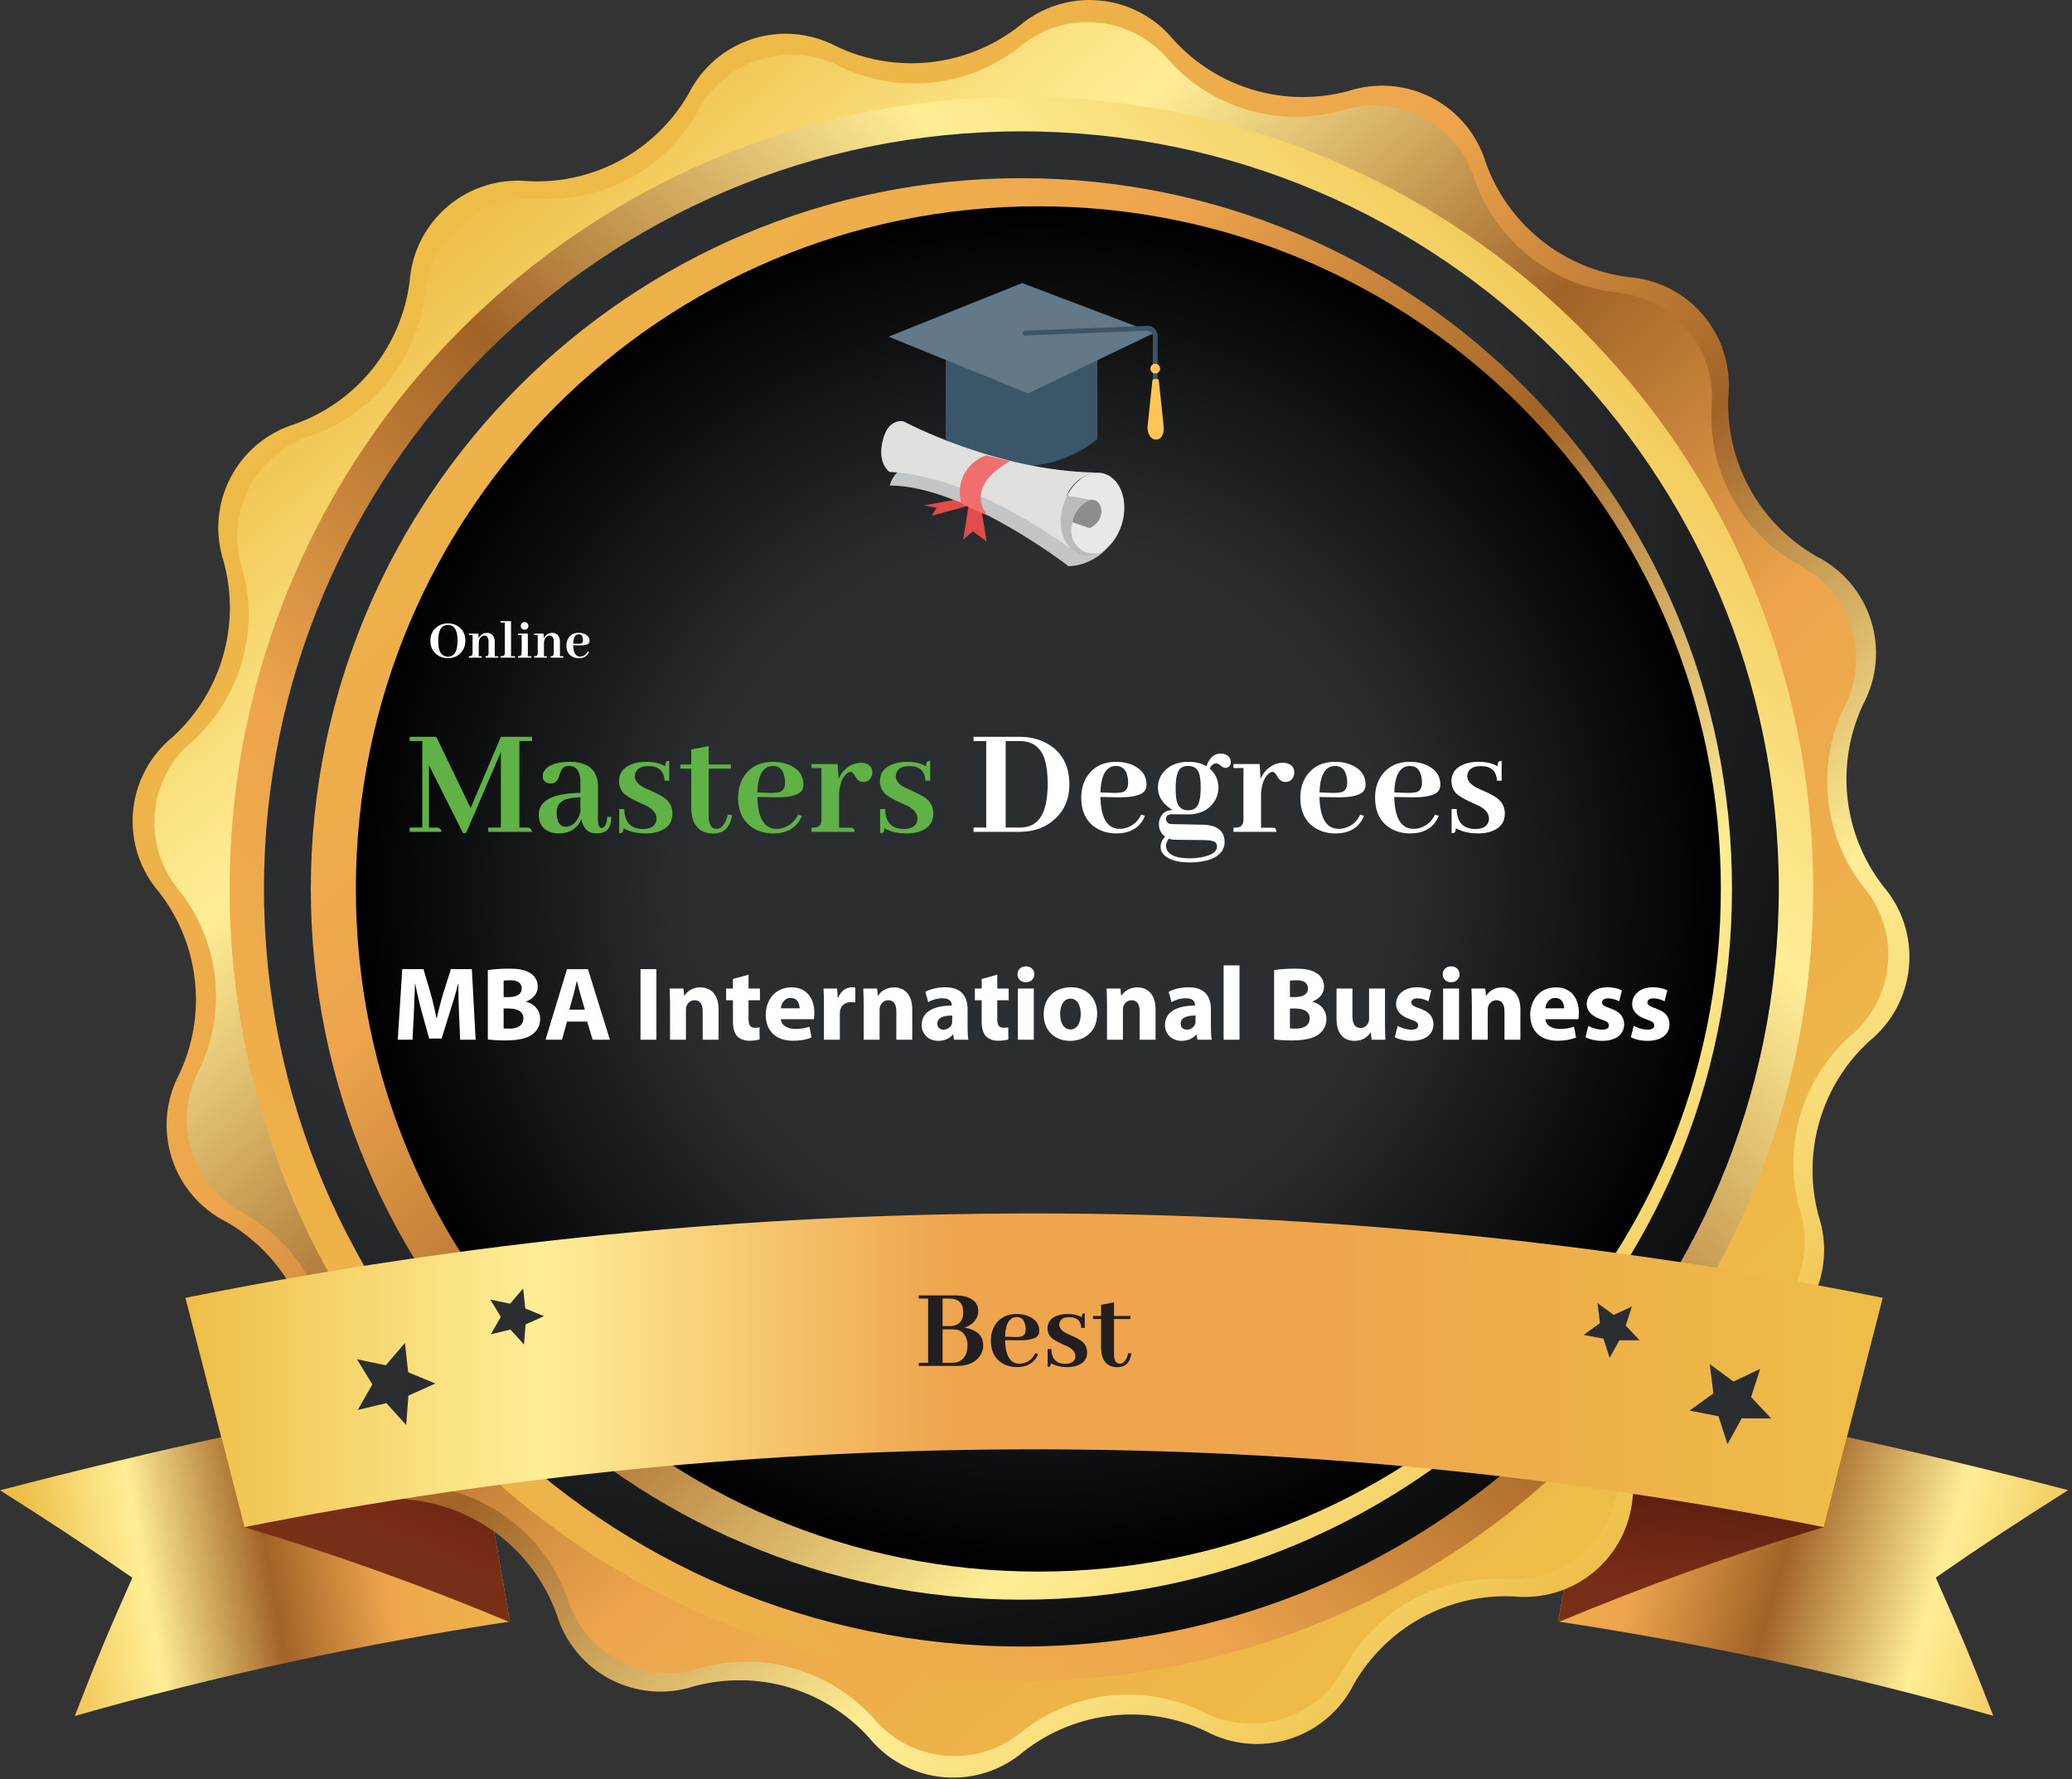 <svg width="396" height="340" viewBox="0 0 396 340" fill="none" xmlns="http://www.w3.org/2000/svg">
<rect x="0" y="0" width="396" height="340" fill="#333333" stroke="none"/>
<path d="M97.46 309.842C69.383 314.083 41.605 320.109 14.294 327.883C18.399 317.287 20.595 312.014 25.296 301.466C15.416 294.641 10.357 291.324 0 284.761C29.878 276.981 59.158 270.61 89.656 265.336L97.46 309.842Z" fill="url(#paint0_linear_1355_200)"/>
<path d="M297.795 309.84C325.871 314.076 353.649 320.094 380.96 327.858C376.856 317.262 374.66 311.988 369.959 301.44C379.839 294.615 384.898 291.298 395.255 284.736C365.401 276.956 336.096 270.584 305.598 265.311L297.795 309.84Z" fill="url(#paint1_linear_1355_200)"/>
<path d="M97.483 309.984C80.883 303.023 63.924 296.953 46.677 291.799L35.438 247.985C53.811 252.884 71.917 258.739 89.68 265.525L97.483 309.984Z" fill="url(#paint2_linear_1355_200)"/>
<path d="M297.771 309.984C314.372 303.024 331.331 296.954 348.578 291.799L359.817 247.985C341.444 252.884 323.338 258.739 305.575 265.525L297.771 309.984Z" fill="url(#paint3_linear_1355_200)"/>
<path d="M78.299 53.711C78.502 50.955 79.255 48.267 80.513 45.806C81.77 43.345 83.508 41.161 85.623 39.382C87.737 37.603 90.187 36.265 92.827 35.447C95.467 34.629 98.243 34.348 100.994 34.62C107.158 34.925 113.287 33.517 118.699 30.552C124.112 27.586 128.598 23.179 131.659 17.82C132.902 15.36 134.623 13.173 136.722 11.387C138.821 9.601 141.255 8.252 143.882 7.418C146.509 6.585 149.276 6.284 152.02 6.534C154.765 6.783 157.432 7.577 159.866 8.871C165.454 11.519 171.668 12.564 177.815 11.89C183.962 11.216 189.801 8.849 194.683 5.052C196.779 3.238 199.218 1.863 201.855 1.009C204.492 0.154 207.274 -0.162 210.036 0.078C212.797 0.318 215.483 1.111 217.932 2.408C220.382 3.705 222.547 5.481 224.298 7.63C228.432 12.17 233.737 15.482 239.631 17.204C245.525 18.926 251.779 18.99 257.707 17.39C260.328 16.534 263.093 16.21 265.84 16.437C268.587 16.664 271.261 17.436 273.706 18.71C276.151 19.983 278.317 21.732 280.077 23.854C281.838 25.975 283.157 28.426 283.957 31.064C286.039 36.875 289.689 41.996 294.504 45.859C299.319 49.722 305.109 52.175 311.234 52.947C313.99 53.15 316.678 53.903 319.138 55.161C321.599 56.418 323.783 58.156 325.563 60.271C327.342 62.385 328.679 64.835 329.497 67.475C330.315 70.115 330.597 72.891 330.325 75.642C330.024 81.811 331.439 87.943 334.414 93.356C337.388 98.769 341.804 103.252 347.173 106.307C349.637 107.552 351.827 109.276 353.614 111.38C355.402 113.483 356.751 115.923 357.583 118.555C358.414 121.187 358.711 123.959 358.456 126.708C358.201 129.457 357.399 132.127 356.098 134.561C353.459 140.144 352.419 146.348 353.093 152.486C353.767 158.623 356.129 164.454 359.916 169.331C361.717 171.423 363.081 173.854 363.929 176.481C364.777 179.108 365.091 181.878 364.853 184.628C364.615 187.378 363.83 190.053 362.544 192.495C361.257 194.938 359.496 197.098 357.363 198.85C352.793 202.999 349.462 208.333 347.739 214.26C346.016 220.187 345.969 226.475 347.602 232.427C348.458 235.047 348.782 237.812 348.555 240.559C348.329 243.307 347.556 245.981 346.282 248.426C345.009 250.871 343.26 253.037 341.139 254.797C339.017 256.557 336.566 257.876 333.928 258.677C328.117 260.758 322.996 264.409 319.133 269.223C315.27 274.038 312.817 279.829 312.045 285.953C311.842 288.709 311.089 291.397 309.832 293.858C308.574 296.319 306.837 298.503 304.722 300.282C302.607 302.061 300.157 303.399 297.518 304.217C294.878 305.035 292.101 305.316 289.351 305.044C283.188 304.746 277.063 306.16 271.654 309.129C266.246 312.099 261.765 316.508 258.71 321.868C257.465 324.332 255.74 326.522 253.636 328.31C251.533 330.098 249.093 331.447 246.461 332.279C243.829 333.11 241.057 333.407 238.308 333.152C235.559 332.897 232.889 332.095 230.455 330.793C224.865 328.157 218.654 327.122 212.511 327.804C206.369 328.487 200.536 330.86 195.661 334.659C193.568 336.459 191.135 337.821 188.508 338.667C185.88 339.513 183.109 339.825 180.359 339.585C177.609 339.345 174.934 338.557 172.493 337.269C170.051 335.98 167.892 334.217 166.142 332.082C162.015 327.508 156.703 324.165 150.794 322.422C144.886 320.678 138.61 320.602 132.661 322.202C130.041 323.058 127.276 323.382 124.528 323.155C121.781 322.929 119.107 322.156 116.662 320.883C114.217 319.609 112.051 317.86 110.291 315.739C108.531 313.618 107.211 311.166 106.411 308.528C104.33 302.717 100.679 297.596 95.864 293.733C91.05 289.87 85.259 287.417 79.134 286.645C76.378 286.442 73.691 285.69 71.23 284.432C68.769 283.174 66.585 281.437 64.806 279.322C63.027 277.207 61.689 274.758 60.871 272.118C60.053 269.478 59.772 266.701 60.043 263.951C60.315 257.803 58.883 251.7 55.906 246.314C52.929 240.928 48.522 236.469 43.172 233.429C40.72 232.184 38.541 230.463 36.762 228.367C34.983 226.27 33.638 223.841 32.807 221.22C31.977 218.599 31.676 215.839 31.923 213.1C32.17 210.362 32.96 207.7 34.247 205.27C36.885 199.687 37.925 193.483 37.251 187.345C36.577 181.208 34.216 175.377 30.428 170.5C28.605 168.405 27.222 165.964 26.361 163.323C25.501 160.682 25.18 157.895 25.418 155.128C25.656 152.36 26.449 149.669 27.748 147.214C29.047 144.759 30.827 142.591 32.982 140.837C37.551 136.689 40.882 131.355 42.605 125.428C44.328 119.501 44.376 113.213 42.742 107.261C41.886 104.641 41.562 101.876 41.789 99.129C42.016 96.381 42.788 93.707 44.062 91.262C45.336 88.817 47.084 86.651 49.206 84.891C51.327 83.131 53.778 81.812 56.416 81.011C62.231 78.928 67.354 75.274 71.217 70.454C75.08 65.635 77.532 59.839 78.299 53.711Z" fill="url(#paint4_linear_1355_200)"/>
<path d="M309.25 283.137C309.05 285.824 308.314 288.444 307.085 290.842C305.857 293.241 304.161 295.369 302.097 297.101C300.033 298.834 297.643 300.136 295.068 300.93C292.493 301.724 289.785 301.995 287.104 301.727C281.091 301.44 275.115 302.822 269.838 305.72C264.561 308.617 260.188 312.917 257.203 318.145C256.001 320.561 254.327 322.711 252.281 324.469C250.234 326.227 247.855 327.557 245.286 328.38C242.716 329.203 240.008 329.503 237.321 329.261C234.633 329.02 232.022 328.242 229.64 326.975C224.194 324.38 218.135 323.346 212.136 323.986C206.138 324.627 200.434 326.916 195.658 330.602C193.624 332.368 191.258 333.709 188.698 334.547C186.139 335.384 183.437 335.701 180.753 335.479C178.069 335.256 175.457 334.499 173.07 333.252C170.683 332.004 168.569 330.292 166.854 328.215C162.805 323.757 157.601 320.505 151.818 318.82C146.036 317.136 139.9 317.084 134.089 318.67C131.53 319.514 128.828 319.838 126.142 319.621C123.456 319.405 120.84 318.653 118.45 317.41C116.059 316.166 113.941 314.457 112.221 312.382C110.501 310.308 109.214 307.91 108.436 305.33C106.398 299.667 102.835 294.677 98.139 290.912C93.443 287.147 87.798 284.754 81.828 283.996C79.143 283.796 76.525 283.061 74.128 281.834C71.731 280.607 69.605 278.913 67.872 276.851C66.14 274.79 64.838 272.403 64.042 269.831C63.246 267.259 62.972 264.553 63.238 261.874C63.524 255.861 62.142 249.885 59.245 244.608C56.347 239.331 52.047 234.958 46.819 231.973C44.402 230.757 42.254 229.067 40.503 227.005C38.751 224.942 37.432 222.549 36.624 219.967C35.816 217.384 35.536 214.666 35.799 211.973C36.062 209.28 36.864 206.668 38.157 204.291C40.724 198.845 41.734 192.795 41.077 186.811C40.42 180.826 38.121 175.14 34.434 170.38C32.668 168.347 31.327 165.981 30.489 163.421C29.652 160.861 29.335 158.16 29.557 155.476C29.78 152.791 30.537 150.179 31.784 147.792C33.032 145.405 34.744 143.292 36.821 141.577C41.279 137.527 44.531 132.323 46.216 126.541C47.9 120.758 47.952 114.622 46.366 108.812C45.522 106.253 45.198 103.55 45.415 100.864C45.631 98.178 46.383 95.563 47.626 93.172C48.87 90.781 50.579 88.663 52.654 86.944C54.728 85.224 57.126 83.937 59.706 83.158C65.382 81.131 70.387 77.573 74.165 72.876C77.944 68.18 80.348 62.529 81.112 56.55C81.312 53.863 82.048 51.243 83.276 48.844C84.505 46.446 86.201 44.318 88.265 42.585C90.329 40.853 92.718 39.551 95.293 38.757C97.868 37.962 100.576 37.691 103.257 37.96C109.281 38.253 115.268 36.872 120.554 33.97C125.841 31.067 130.22 26.757 133.206 21.518C134.421 19.114 136.104 16.978 138.156 15.235C140.209 13.492 142.589 12.177 145.157 11.367C147.726 10.558 150.43 10.27 153.111 10.522C155.792 10.773 158.396 11.559 160.769 12.832C166.215 15.398 172.265 16.409 178.249 15.752C184.234 15.095 189.92 12.796 194.68 9.109C196.722 7.353 199.095 6.023 201.659 5.197C204.222 4.371 206.925 4.065 209.609 4.299C212.292 4.532 214.902 5.3 217.284 6.556C219.667 7.812 221.775 9.532 223.483 11.614C227.532 16.073 232.736 19.325 238.519 21.009C244.302 22.694 250.438 22.746 256.248 21.16C258.807 20.316 261.509 19.992 264.195 20.209C266.882 20.425 269.497 21.177 271.888 22.42C274.279 23.663 276.396 25.373 278.116 27.447C279.836 29.522 281.123 31.92 281.902 34.5C283.939 40.163 287.503 45.153 292.198 48.918C296.894 52.683 302.539 55.076 308.51 55.834C311.197 56.034 313.817 56.77 316.215 57.998C318.614 59.227 320.742 60.923 322.474 62.987C324.207 65.051 325.509 67.441 326.303 70.016C327.098 72.591 327.368 75.298 327.1 77.98C326.827 83.999 328.226 89.976 331.14 95.249C334.055 100.522 338.372 104.886 343.614 107.857C346.019 109.069 348.158 110.751 349.903 112.802C351.649 114.854 352.967 117.234 353.778 119.802C354.59 122.371 354.88 125.076 354.63 127.758C354.38 130.44 353.596 133.045 352.324 135.42C349.757 140.866 348.746 146.915 349.403 152.9C350.06 158.885 352.36 164.571 356.047 169.33C357.797 171.377 359.119 173.753 359.937 176.318C360.755 178.883 361.052 181.586 360.809 184.268C360.567 186.95 359.791 189.556 358.526 191.933C357.261 194.31 355.534 196.41 353.445 198.11C348.987 202.159 345.735 207.363 344.05 213.146C342.366 218.929 342.314 225.065 343.9 230.875C344.744 233.434 345.068 236.136 344.851 238.822C344.635 241.508 343.883 244.124 342.639 246.515C341.396 248.906 339.687 251.023 337.612 252.743C335.538 254.463 333.14 255.75 330.56 256.529C324.901 258.57 319.916 262.135 316.156 266.83C312.395 271.526 310.005 277.169 309.25 283.137Z" fill="url(#paint5_linear_1355_200)"/>
<path d="M195.207 321.177C278.779 321.177 346.527 253.428 346.527 169.857C346.527 86.285 278.779 18.536 195.207 18.536C111.635 18.536 43.887 86.285 43.887 169.857C43.887 253.428 111.635 321.177 195.207 321.177Z" fill="url(#paint6_linear_1355_200)"/>
<path d="M195.207 314.614C275.155 314.614 339.965 249.804 339.965 169.856C339.965 89.909 275.155 25.099 195.207 25.099C115.259 25.099 50.449 89.909 50.449 169.856C50.449 249.804 115.259 314.614 195.207 314.614Z" fill="url(#paint7_radial_1355_200)"/>
<path d="M195.209 305.665C270.214 305.665 331.018 244.861 331.018 169.856C331.018 94.851 270.214 34.047 195.209 34.047C120.204 34.047 59.4 94.851 59.4 169.856C59.4 244.861 120.204 305.665 195.209 305.665Z" fill="url(#paint8_linear_1355_200)"/>
<path d="M198.451 300.297C270.491 300.297 328.891 241.897 328.891 169.858C328.891 97.818 270.491 39.418 198.451 39.418C126.411 39.418 68.012 97.818 68.012 169.858C68.012 241.897 126.411 300.297 198.451 300.297Z" fill="url(#paint9_radial_1355_200)"/>
<path d="M85.628 119.111C84.704 119.111 83.92 119.405 83.275 119.992C82.595 120.615 82.255 121.421 82.255 122.409C82.255 123.548 82.659 124.432 83.469 125.062C84.078 125.535 84.787 125.771 85.596 125.771C86.512 125.771 87.289 125.474 87.927 124.88C88.6 124.25 88.936 123.44 88.936 122.452C88.936 121.278 88.521 120.382 87.69 119.767C87.103 119.33 86.416 119.111 85.628 119.111ZM85.628 125.46C84.74 125.46 84.171 124.991 83.92 124.053C83.805 123.616 83.748 123.082 83.748 122.452C83.748 120.54 84.296 119.534 85.392 119.434C85.463 119.426 85.531 119.423 85.596 119.423C86.555 119.423 87.139 120.007 87.347 121.174C87.411 121.532 87.443 121.944 87.443 122.409C87.443 124.171 86.999 125.17 86.111 125.406C85.961 125.442 85.8 125.46 85.628 125.46ZM91.826 125.385H91.493L91.504 122.731C91.554 122.159 91.769 121.765 92.148 121.55C92.284 121.478 92.421 121.442 92.557 121.442C92.958 121.442 93.212 121.654 93.319 122.076C93.355 122.205 93.373 122.348 93.373 122.506V124.805C93.373 125.105 93.291 125.285 93.126 125.342C93.047 125.37 92.933 125.385 92.782 125.385V125.664H95.242C95.242 125.507 95.196 125.417 95.103 125.396C95.06 125.388 95.017 125.385 94.974 125.385H94.555V122.667C94.555 121.822 94.261 121.278 93.674 121.034C93.488 120.955 93.287 120.916 93.072 120.916C92.557 120.916 92.12 121.12 91.762 121.528C91.647 121.664 91.554 121.808 91.482 121.958L91.429 121.066H89.624V121.335H90.311V124.805C90.311 125.12 90.193 125.302 89.957 125.353C89.864 125.374 89.753 125.385 89.624 125.385V125.664H92.095C92.095 125.507 92.048 125.417 91.955 125.396C91.912 125.388 91.869 125.385 91.826 125.385ZM98.218 125.385H97.67V118.682H95.661V118.961H96.488V124.783C96.488 125.091 96.381 125.277 96.166 125.342C96.059 125.37 95.89 125.385 95.661 125.385V125.664H98.486C98.486 125.507 98.44 125.417 98.347 125.396C98.304 125.388 98.261 125.385 98.218 125.385ZM101.322 125.385H100.882V121.066H99.002V121.335H99.7V124.805C99.7 125.113 99.582 125.295 99.346 125.353C99.26 125.374 99.145 125.385 99.002 125.385V125.664H101.58C101.58 125.499 101.526 125.41 101.419 125.396C101.39 125.388 101.358 125.385 101.322 125.385ZM100.989 119.605C100.989 119.312 100.857 119.093 100.592 118.95C100.484 118.893 100.373 118.864 100.259 118.864C99.965 118.864 99.75 118.997 99.614 119.262C99.557 119.376 99.528 119.491 99.528 119.605C99.528 119.906 99.661 120.121 99.926 120.25C100.033 120.3 100.144 120.325 100.259 120.325C100.552 120.325 100.767 120.2 100.903 119.949C100.961 119.842 100.989 119.727 100.989 119.605ZM104.287 125.385H103.954L103.965 122.731C104.015 122.159 104.23 121.765 104.609 121.55C104.745 121.478 104.882 121.442 105.018 121.442C105.419 121.442 105.673 121.654 105.78 122.076C105.816 122.205 105.834 122.348 105.834 122.506V124.805C105.834 125.105 105.752 125.285 105.587 125.342C105.508 125.37 105.394 125.385 105.243 125.385V125.664H107.703C107.703 125.507 107.657 125.417 107.563 125.396C107.521 125.388 107.478 125.385 107.435 125.385H107.016V122.667C107.016 121.822 106.722 121.278 106.135 121.034C105.949 120.955 105.748 120.916 105.533 120.916C105.018 120.916 104.581 121.12 104.223 121.528C104.108 121.664 104.015 121.808 103.943 121.958L103.89 121.066H102.085V121.335H102.772V124.805C102.772 125.12 102.654 125.302 102.418 125.353C102.325 125.374 102.214 125.385 102.085 125.385V125.664H104.556C104.556 125.507 104.509 125.417 104.416 125.396C104.373 125.388 104.33 125.385 104.287 125.385ZM110.604 121.195C111.048 121.195 111.312 121.457 111.398 121.979C111.42 122.094 111.431 122.212 111.431 122.334C111.431 122.671 111.309 122.882 111.065 122.968C110.908 123.011 110.679 123.029 110.378 123.021L109.551 122.989C109.579 121.972 109.848 121.385 110.356 121.228C110.442 121.206 110.525 121.195 110.604 121.195ZM112.569 124.579L112.312 124.493C112.104 124.944 111.774 125.242 111.323 125.385C111.173 125.435 111.019 125.46 110.861 125.46C110.023 125.46 109.587 124.747 109.551 123.322C109.551 123.315 109.551 123.308 109.551 123.301L110.636 123.322C111.71 123.344 112.354 123.19 112.569 122.86C112.641 122.746 112.677 122.61 112.677 122.452C112.677 121.886 112.39 121.46 111.817 121.174C111.459 121.002 111.055 120.916 110.604 120.916C109.78 120.916 109.15 121.213 108.713 121.808C108.405 122.23 108.251 122.742 108.251 123.344C108.251 124.325 108.613 125.027 109.336 125.449C109.723 125.664 110.156 125.771 110.636 125.771C111.452 125.771 112.043 125.481 112.408 124.901C112.473 124.794 112.526 124.687 112.569 124.579Z" fill="white"/>
<path d="M101.692 140.783H95.728L89.946 154.406L83.377 140.783H78.291V141.601H80.713V158.13H78.291V158.947H84.406C84.285 158.443 84.013 158.17 83.589 158.13H81.984V146.232L88.493 159.189H89.068L95.728 143.689V158.13H93.307V158.947H101.692C101.571 158.443 101.299 158.17 100.875 158.13H99.27V141.601H101.692V140.783ZM113.983 159.25C115.416 159.25 116.304 158.685 116.647 157.555C116.748 157.151 116.819 156.667 116.859 156.102L116.072 156.071C115.951 157.484 115.588 158.201 114.982 158.221C114.518 158.18 114.286 157.676 114.286 156.707V150.35C114.286 147.746 113.055 146.202 110.593 145.718C110.088 145.617 109.553 145.566 108.988 145.566C106.445 145.566 104.8 146.132 104.054 147.262C103.832 147.585 103.721 147.928 103.721 148.291C103.721 148.977 104.044 149.421 104.689 149.623C104.871 149.684 105.053 149.714 105.234 149.714C105.961 149.714 106.465 149.34 106.748 148.594C106.788 148.493 106.849 148.321 106.93 148.079C107.172 147.252 107.485 146.737 107.868 146.535C108.131 146.414 108.423 146.354 108.746 146.354C109.957 146.354 110.663 147.07 110.865 148.503C110.906 148.826 110.926 149.179 110.926 149.562V151.5C105.638 151.581 102.984 152.963 102.964 155.647C102.964 157.383 103.721 158.503 105.234 159.008C105.719 159.169 106.243 159.25 106.809 159.25C108.403 159.25 109.644 158.685 110.532 157.555C110.774 157.212 110.966 156.858 111.107 156.495C111.43 158.312 112.389 159.23 113.983 159.25ZM108.201 157.979C107.071 157.979 106.465 157.171 106.385 155.557C106.385 155.456 106.385 155.355 106.385 155.254C106.385 153.882 107.071 153.014 108.443 152.65C109.089 152.469 109.917 152.368 110.926 152.348V155.103C110.583 156.475 109.937 157.373 108.988 157.797C108.706 157.918 108.443 157.979 108.201 157.979ZM122.884 158.402C124.236 158.402 125.074 157.948 125.396 157.04C125.457 156.838 125.487 156.636 125.487 156.435C125.487 155.466 124.852 154.648 123.58 153.982C123.298 153.841 122.854 153.639 122.248 153.377C120.694 152.691 119.655 152.065 119.13 151.5C118.585 150.854 118.312 150.107 118.312 149.26C118.312 147.665 119.18 146.565 120.916 145.96C121.683 145.698 122.541 145.566 123.489 145.566C124.963 145.566 126.174 145.849 127.122 146.414C127.122 145.809 127.284 145.476 127.606 145.415C127.707 145.395 127.808 145.385 127.909 145.385V149.169H127.001C126.92 147.332 125.911 146.404 123.974 146.384C122.621 146.384 121.784 146.808 121.461 147.655C121.38 147.877 121.34 148.099 121.34 148.321C121.34 149.169 121.945 149.906 123.156 150.531C123.419 150.652 123.842 150.844 124.428 151.106C126.022 151.793 127.082 152.428 127.606 153.014C128.212 153.7 128.515 154.507 128.515 155.436C128.515 157.151 127.627 158.301 125.851 158.887C125.124 159.129 124.317 159.25 123.429 159.25C121.733 159.25 120.311 158.917 119.16 158.251C119.16 158.776 119.029 159.078 118.767 159.159C118.646 159.179 118.504 159.189 118.343 159.189V154.588H119.312C119.352 157.111 120.543 158.382 122.884 158.402ZM130.028 146.868H132.117V154.739C132.299 157.666 133.661 159.179 136.204 159.28C137.799 159.28 138.878 158.645 139.443 157.373C139.645 156.929 139.807 156.394 139.928 155.769L139.11 155.647C138.666 157.444 137.95 158.352 136.961 158.372C136.113 158.372 135.619 157.797 135.478 156.646C135.457 156.445 135.447 156.243 135.447 156.041V146.868H139.686V146.081H135.447V142.569L132.117 143.205V146.081H130.028V146.868ZM147.708 146.354C148.959 146.354 149.706 147.09 149.948 148.563C150.009 148.886 150.039 149.219 150.039 149.562C150.039 150.511 149.696 151.106 149.01 151.349C148.566 151.47 147.92 151.52 147.072 151.5L144.741 151.409C144.822 148.543 145.579 146.888 147.012 146.444C147.254 146.384 147.486 146.354 147.708 146.354ZM153.248 155.89L152.521 155.647C151.936 156.919 151.008 157.757 149.736 158.16C149.312 158.301 148.879 158.372 148.435 158.372C146.073 158.372 144.842 156.364 144.741 152.348C144.741 152.327 144.741 152.307 144.741 152.287L147.799 152.348C150.826 152.408 152.643 151.974 153.248 151.046C153.45 150.723 153.551 150.34 153.551 149.896C153.551 148.301 152.743 147.1 151.129 146.293C150.12 145.809 148.979 145.566 147.708 145.566C145.387 145.566 143.611 146.404 142.38 148.079C141.512 149.27 141.078 150.713 141.078 152.408C141.078 155.173 142.097 157.151 144.136 158.342C145.226 158.947 146.447 159.25 147.799 159.25C150.1 159.25 151.765 158.433 152.794 156.798C152.976 156.495 153.127 156.192 153.248 155.89ZM162.572 158.16H160.362V151.591C160.504 149.653 161.049 148.352 161.997 147.686C162.219 147.544 162.411 147.474 162.572 147.474C162.835 147.474 163.097 147.706 163.359 148.17C163.702 148.816 164.066 149.199 164.449 149.32C164.631 149.381 164.823 149.411 165.024 149.411C165.751 149.411 166.266 149.058 166.568 148.352C166.669 148.13 166.72 147.897 166.72 147.655C166.72 146.687 166.245 146.081 165.297 145.839C165.055 145.778 164.812 145.748 164.57 145.748C163.339 145.748 162.239 146.253 161.271 147.262C160.847 147.726 160.514 148.251 160.271 148.836L160.09 145.99H155.095V146.747H157.002V156.525C157.002 157.393 156.699 157.908 156.094 158.069C155.831 158.13 155.498 158.16 155.095 158.16V158.947H163.299C163.299 158.483 163.147 158.231 162.845 158.19C162.764 158.17 162.673 158.16 162.572 158.16ZM172.744 158.402C174.096 158.402 174.934 157.948 175.257 157.04C175.317 156.838 175.348 156.636 175.348 156.435C175.348 155.466 174.712 154.648 173.44 153.982C173.158 153.841 172.714 153.639 172.108 153.377C170.554 152.691 169.515 152.065 168.99 151.5C168.445 150.854 168.173 150.107 168.173 149.26C168.173 147.665 169.041 146.565 170.776 145.96C171.543 145.698 172.401 145.566 173.35 145.566C174.823 145.566 176.034 145.849 176.982 146.414C176.982 145.809 177.144 145.476 177.467 145.415C177.568 145.395 177.669 145.385 177.77 145.385V149.169H176.861C176.781 147.332 175.771 146.404 173.834 146.384C172.482 146.384 171.644 146.808 171.321 147.655C171.241 147.877 171.2 148.099 171.2 148.321C171.2 149.169 171.806 149.906 173.017 150.531C173.279 150.652 173.703 150.844 174.288 151.106C175.882 151.793 176.942 152.428 177.467 153.014C178.072 153.7 178.375 154.507 178.375 155.436C178.375 157.151 177.487 158.301 175.711 158.887C174.984 159.129 174.177 159.25 173.289 159.25C171.594 159.25 170.171 158.917 169.021 158.251C169.021 158.776 168.889 159.078 168.627 159.159C168.506 159.179 168.365 159.189 168.203 159.189V154.588H169.172C169.212 157.111 170.403 158.382 172.744 158.402Z" fill="#60B246"/>
<path d="M186.064 140.783V141.601H188.486V158.13H186.064V158.947H194.874C197.639 158.947 199.92 158.1 201.716 156.404C203.492 154.729 204.38 152.56 204.38 149.896C204.38 146.505 203.118 143.992 200.596 142.357C198.961 141.308 197.044 140.783 194.844 140.783H186.064ZM194.874 141.601C197.336 141.601 198.941 142.791 199.688 145.173C200.051 146.384 200.232 147.918 200.232 149.774C200.232 154.396 199.052 157.09 196.69 157.857C196.146 158.039 195.54 158.13 194.874 158.13H192.21V141.601H194.874ZM213.28 146.354C214.532 146.354 215.278 147.09 215.521 148.563C215.581 148.886 215.611 149.219 215.611 149.562C215.611 150.511 215.268 151.106 214.582 151.349C214.138 151.47 213.492 151.52 212.645 151.5L210.313 151.409C210.394 148.543 211.151 146.888 212.584 146.444C212.826 146.384 213.058 146.354 213.28 146.354ZM218.82 155.89L218.094 155.647C217.508 156.919 216.58 157.757 215.309 158.16C214.885 158.301 214.451 158.372 214.007 158.372C211.646 158.372 210.414 156.364 210.313 152.348C210.313 152.327 210.313 152.307 210.313 152.287L213.371 152.348C216.398 152.408 218.215 151.974 218.82 151.046C219.022 150.723 219.123 150.34 219.123 149.896C219.123 148.301 218.316 147.1 216.701 146.293C215.692 145.809 214.552 145.566 213.28 145.566C210.959 145.566 209.183 146.404 207.952 148.079C207.084 149.27 206.65 150.713 206.65 152.408C206.65 155.173 207.67 157.151 209.708 158.342C210.798 158.947 212.019 159.25 213.371 159.25C215.672 159.25 217.337 158.433 218.366 156.798C218.548 156.495 218.699 156.192 218.82 155.89ZM224.693 150.592C224.693 148.553 225.016 147.282 225.662 146.777C226.005 146.495 226.479 146.354 227.085 146.354C228.256 146.354 228.982 146.929 229.265 148.079C229.406 148.644 229.477 149.462 229.477 150.531C229.477 152.61 229.133 153.912 228.447 154.437C228.084 154.699 227.62 154.83 227.055 154.83C225.884 154.83 225.158 154.215 224.875 152.983C224.754 152.418 224.693 151.621 224.693 150.592ZM227.176 145.566C224.996 145.566 223.361 146.263 222.271 147.655C221.626 148.483 221.303 149.441 221.303 150.531C221.303 152.005 222.019 153.276 223.452 154.346C223.674 154.507 223.896 154.659 224.118 154.8C222.948 154.78 222.14 155.304 221.696 156.374C221.555 156.737 221.484 157.111 221.484 157.494C221.505 158.483 221.898 159.27 222.665 159.855C222.1 160.481 221.817 161.127 221.817 161.793C221.817 162.883 222.514 163.7 223.906 164.245C224.835 164.608 225.955 164.79 227.267 164.79C230.496 164.79 232.605 164.033 233.594 162.52C233.896 162.015 234.048 161.49 234.048 160.945C234.048 159.089 233.029 157.999 230.99 157.676C230.667 157.615 230.334 157.585 229.991 157.585L223.967 157.464C223.341 157.444 222.978 157.181 222.877 156.677C222.857 156.596 222.847 156.525 222.847 156.465C222.847 156.001 223.119 155.718 223.664 155.617C223.785 155.597 223.896 155.587 223.997 155.587L226.964 155.617H227.055C229.154 155.617 230.748 154.911 231.838 153.498C232.524 152.59 232.867 151.581 232.867 150.471C232.847 148.997 232.292 147.797 231.202 146.868C231.485 146.222 231.898 145.889 232.443 145.869C232.706 145.869 233.029 146.041 233.412 146.384C233.695 146.606 233.947 146.717 234.169 146.717C234.734 146.717 235.077 146.444 235.198 145.899C235.218 145.799 235.229 145.708 235.229 145.627C235.229 144.921 234.885 144.426 234.199 144.144C233.917 144.043 233.614 143.992 233.291 143.992C232.282 143.992 231.485 144.537 230.899 145.627C230.758 145.889 230.647 146.152 230.566 146.414C229.618 145.849 228.488 145.566 227.176 145.566ZM227.267 164.003C224.986 164.003 223.573 163.468 223.028 162.398C222.907 162.156 222.847 161.904 222.847 161.642C222.867 161.177 223.049 160.713 223.392 160.249C223.795 160.39 224.189 160.461 224.572 160.461L230.233 160.521C231.525 160.542 232.272 160.774 232.474 161.218C232.554 161.379 232.595 161.561 232.595 161.763C232.595 162.691 231.717 163.347 229.961 163.73C229.133 163.912 228.235 164.003 227.267 164.003ZM243.221 158.16H241.011V151.591C241.152 149.653 241.697 148.352 242.646 147.686C242.868 147.544 243.059 147.474 243.221 147.474C243.483 147.474 243.745 147.706 244.008 148.17C244.351 148.816 244.714 149.199 245.098 149.32C245.279 149.381 245.471 149.411 245.673 149.411C246.399 149.411 246.914 149.058 247.217 148.352C247.318 148.13 247.368 147.897 247.368 147.655C247.368 146.687 246.894 146.081 245.945 145.839C245.703 145.778 245.461 145.748 245.219 145.748C243.988 145.748 242.888 146.253 241.919 147.262C241.495 147.726 241.162 148.251 240.92 148.836L240.738 145.99H235.743V146.747H237.65V156.525C237.65 157.393 237.348 157.908 236.742 158.069C236.48 158.13 236.147 158.16 235.743 158.16V158.947H243.947C243.947 158.483 243.796 158.231 243.493 158.19C243.412 158.17 243.322 158.16 243.221 158.16ZM255.148 146.354C256.4 146.354 257.146 147.09 257.389 148.563C257.449 148.886 257.479 149.219 257.479 149.562C257.479 150.511 257.136 151.106 256.45 151.349C256.006 151.47 255.36 151.52 254.513 151.5L252.182 151.409C252.262 148.543 253.019 146.888 254.452 146.444C254.694 146.384 254.926 146.354 255.148 146.354ZM260.688 155.89L259.962 155.647C259.377 156.919 258.448 157.757 257.177 158.16C256.753 158.301 256.319 158.372 255.875 158.372C253.514 158.372 252.283 156.364 252.182 152.348C252.182 152.327 252.182 152.307 252.182 152.287L255.239 152.348C258.267 152.408 260.083 151.974 260.688 151.046C260.89 150.723 260.991 150.34 260.991 149.896C260.991 148.301 260.184 147.1 258.569 146.293C257.56 145.809 256.42 145.566 255.148 145.566C252.827 145.566 251.051 146.404 249.82 148.079C248.952 149.27 248.519 150.713 248.519 152.408C248.519 155.173 249.538 157.151 251.576 158.342C252.666 158.947 253.887 159.25 255.239 159.25C257.54 159.25 259.205 158.433 260.234 156.798C260.416 156.495 260.567 156.192 260.688 155.89ZM269.438 146.354C270.689 146.354 271.436 147.09 271.678 148.563C271.738 148.886 271.769 149.219 271.769 149.562C271.769 150.511 271.425 151.106 270.739 151.349C270.295 151.47 269.649 151.52 268.802 151.5L266.471 151.409C266.551 148.543 267.308 146.888 268.741 146.444C268.983 146.384 269.215 146.354 269.438 146.354ZM274.978 155.89L274.251 155.647C273.666 156.919 272.737 157.757 271.466 158.16C271.042 158.301 270.608 158.372 270.164 158.372C267.803 158.372 266.572 156.364 266.471 152.348C266.471 152.327 266.471 152.307 266.471 152.287L269.528 152.348C272.556 152.408 274.372 151.974 274.978 151.046C275.179 150.723 275.28 150.34 275.28 149.896C275.28 148.301 274.473 147.1 272.858 146.293C271.849 145.809 270.709 145.566 269.438 145.566C267.117 145.566 265.34 146.404 264.109 148.079C263.242 149.27 262.808 150.713 262.808 152.408C262.808 155.173 263.827 157.151 265.865 158.342C266.955 158.947 268.176 159.25 269.528 159.25C271.829 159.25 273.494 158.433 274.523 156.798C274.705 156.495 274.856 156.192 274.978 155.89ZM281.971 158.402C283.323 158.402 284.16 157.948 284.483 157.04C284.544 156.838 284.574 156.636 284.574 156.435C284.574 155.466 283.938 154.648 282.667 153.982C282.384 153.841 281.94 153.639 281.335 153.377C279.781 152.691 278.742 152.065 278.217 151.5C277.672 150.854 277.399 150.107 277.399 149.26C277.399 147.665 278.267 146.565 280.003 145.96C280.77 145.698 281.628 145.566 282.576 145.566C284.049 145.566 285.26 145.849 286.209 146.414C286.209 145.809 286.37 145.476 286.693 145.415C286.794 145.395 286.895 145.385 286.996 145.385V149.169H286.088C286.007 147.332 284.998 146.404 283.061 146.384C281.708 146.384 280.871 146.808 280.548 147.655C280.467 147.877 280.427 148.099 280.427 148.321C280.427 149.169 281.032 149.906 282.243 150.531C282.506 150.652 282.929 150.844 283.515 151.106C285.109 151.793 286.169 152.428 286.693 153.014C287.299 153.7 287.602 154.507 287.602 155.436C287.602 157.151 286.714 158.301 284.938 158.887C284.211 159.129 283.404 159.25 282.516 159.25C280.82 159.25 279.397 158.917 278.247 158.251C278.247 158.776 278.116 159.078 277.854 159.159C277.732 159.179 277.591 159.189 277.43 159.189V154.588H278.398C278.439 157.111 279.63 158.382 281.971 158.402Z" fill="white"/>
<path d="M87.94 198.664H90.9L90.18 185.184H86.18L84.76 189.664C84.3 191.164 83.84 192.944 83.48 194.504H83.4C83.1 192.924 82.7 191.244 82.26 189.684L80.94 185.184H76.88L76.02 198.664H78.84L79.1 193.544C79.18 191.864 79.26 189.784 79.32 187.964H79.36C79.7 189.724 80.14 191.644 80.58 193.244L82.02 198.444H84.4L86.04 193.184C86.56 191.604 87.12 189.684 87.56 187.964H87.6C87.6 189.924 87.66 191.884 87.72 193.504L87.94 198.664ZM93.234 198.604C93.914 198.704 95.034 198.804 96.534 198.804C99.214 198.804 100.854 198.364 101.834 197.584C102.674 196.904 103.234 195.944 103.234 194.704C103.234 192.984 102.094 191.804 100.554 191.404V191.364C102.074 190.784 102.774 189.684 102.774 188.504C102.774 187.264 102.114 186.344 101.174 185.844C100.174 185.264 99.034 185.084 97.174 185.084C95.634 185.084 94.034 185.224 93.234 185.364V198.604ZM96.254 187.384C96.494 187.344 96.874 187.304 97.554 187.304C98.934 187.304 99.714 187.844 99.714 188.864C99.714 189.864 98.874 190.524 97.254 190.524H96.254V187.384ZM96.254 192.704H97.294C98.814 192.704 100.034 193.244 100.034 194.584C100.034 196.004 98.814 196.544 97.434 196.544C96.914 196.544 96.554 196.544 96.254 196.504V192.704ZM112.226 195.204L113.266 198.664H116.566L112.366 185.184H108.366L104.266 198.664H107.406L108.366 195.204H112.226ZM108.806 192.924L109.606 190.064C109.826 189.284 110.026 188.264 110.226 187.464H110.266C110.466 188.264 110.706 189.264 110.946 190.064L111.786 192.924H108.806ZM122.414 185.184V198.664H125.454V185.184H122.414ZM128.056 198.664H131.096V193.024C131.096 192.744 131.116 192.464 131.196 192.264C131.416 191.704 131.916 191.124 132.756 191.124C133.856 191.124 134.296 191.984 134.296 193.244V198.664H137.336V192.884C137.336 190.004 135.836 188.664 133.836 188.664C132.196 188.664 131.216 189.604 130.816 190.244H130.756L130.616 188.884H127.976C128.016 189.764 128.056 190.784 128.056 192.004V198.664ZM140.078 187.064V188.884H138.778V191.124H140.078V195.124C140.078 196.504 140.358 197.444 140.918 198.024C141.418 198.524 142.238 198.864 143.218 198.864C144.058 198.864 144.798 198.744 145.178 198.604L145.158 196.304C144.878 196.364 144.678 196.384 144.258 196.384C143.358 196.384 143.058 195.844 143.058 194.664V191.124H145.238V188.884H143.058V186.244L140.078 187.064ZM155.544 194.744C155.584 194.524 155.644 194.064 155.644 193.544C155.644 191.124 154.444 188.664 151.284 188.664C147.884 188.664 146.344 191.404 146.344 193.884C146.344 196.944 148.244 198.864 151.564 198.864C152.884 198.864 154.104 198.664 155.104 198.244L154.704 196.184C153.884 196.464 153.044 196.604 152.004 196.604C150.584 196.604 149.324 196.004 149.244 194.744H155.544ZM149.224 192.664C149.304 191.864 149.824 190.684 151.104 190.684C152.504 190.684 152.824 191.924 152.824 192.664H149.224ZM157.47 198.664H160.51V193.704C160.51 193.464 160.53 193.224 160.57 193.024C160.77 192.084 161.53 191.484 162.65 191.484C162.99 191.484 163.23 191.524 163.47 191.564V188.704C163.25 188.664 163.11 188.644 162.83 188.644C161.87 188.644 160.69 189.244 160.19 190.684H160.11L159.99 188.884H157.39C157.45 189.724 157.47 190.664 157.47 192.104V198.664ZM165.068 198.664H168.108V193.024C168.108 192.744 168.128 192.464 168.208 192.264C168.428 191.704 168.928 191.124 169.768 191.124C170.868 191.124 171.308 191.984 171.308 193.244V198.664H174.348V192.884C174.348 190.004 172.848 188.664 170.848 188.664C169.208 188.664 168.228 189.604 167.828 190.244H167.768L167.628 188.884H164.988C165.028 189.764 165.068 190.784 165.068 192.004V198.664ZM184.926 192.884C184.926 190.564 183.906 188.644 180.646 188.644C178.866 188.644 177.526 189.144 176.846 189.524L177.406 191.484C178.046 191.084 179.106 190.744 180.106 190.744C181.606 190.744 181.886 191.484 181.886 192.024V192.144C178.426 192.144 176.146 193.344 176.146 195.884C176.146 197.444 177.326 198.884 179.306 198.884C180.466 198.884 181.466 198.464 182.106 197.684H182.166L182.346 198.664H185.086C184.966 198.124 184.926 197.224 184.926 196.304V192.884ZM181.986 195.104C181.986 195.284 181.966 195.464 181.926 195.624C181.726 196.244 181.086 196.744 180.346 196.744C179.666 196.744 179.146 196.364 179.146 195.584C179.146 194.424 180.386 194.044 181.986 194.044V195.104ZM187.617 187.064V188.884H186.317V191.124H187.617V195.124C187.617 196.504 187.897 197.444 188.457 198.024C188.957 198.524 189.777 198.864 190.757 198.864C191.597 198.864 192.337 198.744 192.717 198.604L192.697 196.304C192.417 196.364 192.217 196.384 191.797 196.384C190.897 196.384 190.597 195.844 190.597 194.664V191.124H192.777V188.884H190.597V186.244L187.617 187.064ZM197.58 198.664V188.884H194.54V198.664H197.58ZM196.08 184.644C195.1 184.644 194.46 185.304 194.46 186.164C194.46 187.004 195.08 187.684 196.04 187.684C197.06 187.684 197.68 187.004 197.68 186.164C197.66 185.304 197.06 184.644 196.08 184.644ZM204.709 188.644C201.549 188.644 199.469 190.664 199.469 193.844C199.469 197.004 201.669 198.884 204.529 198.884C207.149 198.884 209.689 197.244 209.689 193.664C209.689 190.704 207.689 188.644 204.709 188.644ZM204.609 190.824C205.989 190.824 206.549 192.304 206.549 193.744C206.549 195.524 205.809 196.704 204.609 196.704C203.309 196.704 202.609 195.444 202.609 193.764C202.609 192.324 203.169 190.824 204.609 190.824ZM211.572 198.664H214.612V193.024C214.612 192.744 214.632 192.464 214.712 192.264C214.932 191.704 215.432 191.124 216.272 191.124C217.372 191.124 217.812 191.984 217.812 193.244V198.664H220.852V192.884C220.852 190.004 219.352 188.664 217.352 188.664C215.712 188.664 214.732 189.604 214.332 190.244H214.272L214.132 188.884H211.492C211.532 189.764 211.572 190.784 211.572 192.004V198.664ZM231.43 192.884C231.43 190.564 230.41 188.644 227.15 188.644C225.37 188.644 224.03 189.144 223.35 189.524L223.91 191.484C224.55 191.084 225.61 190.744 226.61 190.744C228.11 190.744 228.39 191.484 228.39 192.024V192.144C224.93 192.144 222.65 193.344 222.65 195.884C222.65 197.444 223.83 198.884 225.81 198.884C226.97 198.884 227.97 198.464 228.61 197.684H228.67L228.85 198.664H231.59C231.47 198.124 231.43 197.224 231.43 196.304V192.884ZM228.49 195.104C228.49 195.284 228.47 195.464 228.43 195.624C228.23 196.244 227.59 196.744 226.85 196.744C226.17 196.744 225.65 196.364 225.65 195.584C225.65 194.424 226.89 194.044 228.49 194.044V195.104ZM233.857 198.664H236.897V184.464H233.857V198.664ZM243.507 198.604C244.188 198.704 245.308 198.804 246.808 198.804C249.488 198.804 251.128 198.364 252.108 197.584C252.948 196.904 253.508 195.944 253.508 194.704C253.508 192.984 252.368 191.804 250.828 191.404V191.364C252.348 190.784 253.048 189.684 253.048 188.504C253.048 187.264 252.388 186.344 251.448 185.844C250.448 185.264 249.308 185.084 247.448 185.084C245.908 185.084 244.308 185.224 243.507 185.364V198.604ZM246.528 187.384C246.768 187.344 247.148 187.304 247.828 187.304C249.208 187.304 249.988 187.844 249.988 188.864C249.988 189.864 249.148 190.524 247.528 190.524H246.528V187.384ZM246.528 192.704H247.568C249.088 192.704 250.308 193.244 250.308 194.584C250.308 196.004 249.088 196.544 247.708 196.544C247.188 196.544 246.828 196.544 246.528 196.504V192.704ZM264.698 188.884H261.658V194.704C261.658 194.964 261.618 195.184 261.538 195.364C261.358 195.844 260.858 196.424 260.018 196.424C258.938 196.424 258.478 195.564 258.478 194.144V188.884H255.438V194.624C255.438 197.644 256.878 198.884 258.878 198.884C260.638 198.884 261.558 197.884 261.938 197.284H261.998L262.138 198.664H264.778C264.738 197.844 264.698 196.804 264.698 195.524V188.884ZM266.578 198.184C267.318 198.584 268.458 198.884 269.738 198.884C272.538 198.884 273.958 197.544 273.958 195.704C273.938 194.284 273.178 193.324 271.318 192.684C270.118 192.264 269.738 192.024 269.738 191.544C269.738 191.064 270.158 190.764 270.898 190.764C271.718 190.764 272.578 191.084 273.018 191.324L273.538 189.224C272.938 188.924 271.938 188.644 270.798 188.644C268.378 188.644 266.818 190.024 266.818 191.864C266.798 193.024 267.578 194.124 269.618 194.804C270.738 195.184 271.038 195.424 271.038 195.944C271.038 196.444 270.658 196.744 269.738 196.744C268.838 196.744 267.678 196.364 267.118 196.024L266.578 198.184ZM278.85 198.664V188.884H275.81V198.664H278.85ZM277.35 184.644C276.37 184.644 275.73 185.304 275.73 186.164C275.73 187.004 276.35 187.684 277.31 187.684C278.33 187.684 278.95 187.004 278.95 186.164C278.93 185.304 278.33 184.644 277.35 184.644ZM281.298 198.664H284.338V193.024C284.338 192.744 284.358 192.464 284.438 192.264C284.658 191.704 285.158 191.124 285.998 191.124C287.098 191.124 287.538 191.984 287.538 193.244V198.664H290.578V192.884C290.578 190.004 289.078 188.664 287.078 188.664C285.438 188.664 284.458 189.604 284.058 190.244H283.998L283.858 188.884H281.218C281.258 189.764 281.298 190.784 281.298 192.004V198.664ZM301.657 194.744C301.697 194.524 301.757 194.064 301.757 193.544C301.757 191.124 300.557 188.664 297.397 188.664C293.997 188.664 292.457 191.404 292.457 193.884C292.457 196.944 294.357 198.864 297.677 198.864C298.997 198.864 300.217 198.664 301.217 198.244L300.817 196.184C299.997 196.464 299.157 196.604 298.117 196.604C296.697 196.604 295.437 196.004 295.357 194.744H301.657ZM295.337 192.664C295.417 191.864 295.937 190.684 297.217 190.684C298.617 190.684 298.937 191.924 298.937 192.664H295.337ZM303.023 198.184C303.763 198.584 304.903 198.884 306.183 198.884C308.983 198.884 310.403 197.544 310.403 195.704C310.383 194.284 309.623 193.324 307.763 192.684C306.563 192.264 306.183 192.024 306.183 191.544C306.183 191.064 306.603 190.764 307.343 190.764C308.163 190.764 309.023 191.084 309.463 191.324L309.983 189.224C309.383 188.924 308.383 188.644 307.243 188.644C304.823 188.644 303.263 190.024 303.263 191.864C303.243 193.024 304.023 194.124 306.063 194.804C307.183 195.184 307.483 195.424 307.483 195.944C307.483 196.444 307.103 196.744 306.183 196.744C305.283 196.744 304.123 196.364 303.563 196.024L303.023 198.184ZM311.695 198.184C312.435 198.584 313.575 198.884 314.855 198.884C317.655 198.884 319.075 197.544 319.075 195.704C319.055 194.284 318.295 193.324 316.435 192.684C315.235 192.264 314.855 192.024 314.855 191.544C314.855 191.064 315.275 190.764 316.015 190.764C316.835 190.764 317.695 191.084 318.135 191.324L318.655 189.224C318.055 188.924 317.055 188.644 315.915 188.644C313.495 188.644 311.935 190.024 311.935 191.864C311.915 193.024 312.695 194.124 314.735 194.804C315.855 195.184 316.155 195.424 316.155 195.944C316.155 196.444 315.775 196.744 314.855 196.744C313.955 196.744 312.795 196.364 312.235 196.024L311.695 198.184Z" fill="white"/>
<path d="M185.114 96.664L184.088 103.107L185.925 101.508L188.574 103.465L187.644 97.929L185.114 96.664Z" fill="#E14C4A"/>
<path d="M182.345 95.52L176.594 96.57L179.004 97.024L178.097 98.527L184.994 96.666L182.345 95.52Z" fill="#E14C4A"/>
<path d="M209.739 83.9C205.649 87.248 200.527 89.077 195.241 89.077C189.956 89.077 184.834 87.248 180.744 83.9V64.093H209.739V83.9Z" fill="#3B5669"/>
<path d="M169.814 64.329L196.494 75.163L220.549 63.637L195.349 54.092L169.814 64.329Z" fill="#647988"/>
<path d="M220.785 74.471C220.668 74.46 220.559 74.409 220.476 74.326C220.393 74.244 220.342 74.134 220.331 74.018V64.114C220.331 63.422 219.52 63.303 219.4 63.184L195.918 64.114C195.795 64.114 195.677 64.065 195.589 63.978C195.502 63.891 195.453 63.772 195.453 63.649C195.453 63.526 195.502 63.407 195.589 63.32C195.677 63.233 195.795 63.184 195.918 63.184L219.52 62.253C219.976 62.308 220.399 62.523 220.713 62.859C221.027 63.195 221.213 63.631 221.238 64.09V74.018C221.227 74.134 221.176 74.244 221.093 74.326C221.01 74.409 220.901 74.46 220.785 74.471Z" fill="#3B5669"/>
<path d="M222.413 81.606L221.482 72.753C221.486 72.708 221.48 72.663 221.464 72.621C221.449 72.579 221.424 72.541 221.392 72.509C221.361 72.477 221.322 72.453 221.28 72.437C221.238 72.421 221.193 72.415 221.148 72.419H220.575C220.489 72.425 220.407 72.462 220.345 72.523C220.284 72.585 220.247 72.666 220.241 72.753L219.311 81.606C219.311 82.871 219.883 83.993 220.933 83.993C221.983 83.993 222.508 82.871 222.413 81.606Z" fill="#FFC657"/>
<path d="M220.79 71.369C221.304 71.369 221.721 70.953 221.721 70.439C221.721 69.924 221.304 69.508 220.79 69.508C220.276 69.508 219.859 69.924 219.859 70.439C219.859 70.953 220.276 71.369 220.79 71.369Z" fill="#FFC657"/>
<path d="M212.053 104.159C211.125 105.365 209.942 106.351 208.589 107.048C207.236 107.745 205.747 108.136 204.226 108.192C204.226 108.192 184.323 92.776 170.053 92.776C170.255 91.913 170.682 91.118 171.289 90.473C171.897 89.828 172.664 89.354 173.513 89.101L196.971 95.496L212.053 104.159Z" fill="#C2C6C6"/>
<path d="M213.891 101.51C212.053 105.543 208.259 107.38 205.491 105.543C202.722 103.705 201.911 99.099 203.772 95.066C205.634 91.034 209.404 89.196 212.172 91.034C214.941 92.871 215.728 97.477 213.891 101.51Z" fill="#E5EAE9"/>
<path d="M208.473 95.495C210.859 95.257 211.575 99.409 208.234 100.912L199.953 98.049C202.729 96.999 205.576 96.145 208.473 95.495Z" fill="#898D8C"/>
<path d="M209.977 105.662C209.237 105.826 208.467 105.793 207.743 105.566C207.02 105.339 206.369 104.925 205.856 104.366C205.343 103.807 204.987 103.123 204.822 102.383C204.657 101.643 204.691 100.872 204.918 100.149C205.032 99.124 205.424 98.148 206.05 97.329C206.677 96.509 207.515 95.875 208.474 95.496L198.451 93.777L201.673 102.869L205.467 105.518C206.12 105.986 206.898 106.249 207.701 106.275C208.503 106.3 209.296 106.087 209.977 105.662Z" fill="#BBBBBB"/>
<path d="M203.751 95.066C204.186 93.802 204.966 92.684 206.004 91.841C207.041 90.997 208.294 90.461 209.621 90.293C190.411 90.055 172.68 80.509 172.68 80.509C172.68 80.509 169.792 79.817 168.766 83.969C167.501 88.575 170.031 90.174 170.031 90.174C184.636 90.866 200.648 101.915 205.015 105.137C202.486 103.108 202.032 98.86 203.751 95.066Z" fill="#E0E0DF"/>
<path d="M193.056 88.145C193.056 88.145 184.203 92.393 188.689 98.502L183.725 96.211C183.179 94.357 183.371 92.363 184.26 90.646C185.149 88.93 186.668 87.623 188.498 87L193.056 88.145Z" fill="#F16E6E"/>
<path d="M348.578 291.8C248.929 271.977 146.351 271.977 46.701 291.8L35.438 247.986C142.496 226.489 252.76 226.489 359.818 247.986L348.578 291.8Z" fill="url(#paint10_linear_1355_200)"/>
<path d="M100.154 256.91L97.553 254.047L93.806 254.953L95.716 251.612L93.711 248.319L97.481 249.107L99.987 246.195L100.393 250.014L103.972 251.493L100.441 253.068L100.154 256.91Z" fill="url(#paint11_radial_1355_200)"/>
<path d="M77.629 272.28L73.835 268.104L68.37 269.416L71.162 264.524L68.227 259.728L73.739 260.873L77.39 256.602L78.011 262.21L83.213 264.357L78.058 266.672L77.629 272.28Z" fill="url(#paint12_radial_1355_200)"/>
<path d="M311.899 249.633L310.706 253.284L313.355 256.1H309.489L307.628 259.464L306.458 255.789L302.664 255.074L305.79 252.806L305.313 248.988L308.415 251.255L311.899 249.633Z" fill="url(#paint13_radial_1355_200)"/>
<path d="M336.409 261.565L334.667 266.934L338.509 271.039L332.877 271.015L330.157 275.955L328.439 270.609L322.902 269.536L327.46 266.242L326.768 260.658L331.302 263.975L336.409 261.565Z" fill="url(#paint14_radial_1355_200)"/>
<path d="M186.972 250.556C186.972 249.283 186.313 248.399 184.995 247.905C184.306 247.651 183.498 247.523 182.569 247.523H175.584V248.13H177.381V260.394H175.584V261H182.861C184.868 261 186.32 260.394 187.219 259.181C187.683 258.552 187.915 257.855 187.915 257.092C187.915 255.594 187.159 254.569 185.646 254.015C185.242 253.865 184.8 253.753 184.321 253.678C185.579 253.258 186.403 252.54 186.792 251.521C186.912 251.192 186.972 250.87 186.972 250.556ZM181.536 248.13C183.228 248.16 184.082 249.028 184.097 250.735C184.097 251.963 183.655 252.772 182.771 253.161C182.442 253.311 182.068 253.386 181.648 253.386H180.144V248.13H181.536ZM182.165 254.015C183.423 254.015 184.261 254.576 184.681 255.699C184.83 256.089 184.905 256.523 184.905 257.002C184.905 258.544 184.396 259.577 183.378 260.102C182.974 260.296 182.509 260.394 181.985 260.394H180.144V254.015H182.165ZM194.294 251.656C195.222 251.656 195.776 252.203 195.956 253.296C196.001 253.535 196.023 253.783 196.023 254.037C196.023 254.741 195.769 255.183 195.26 255.362C194.93 255.452 194.451 255.49 193.822 255.475L192.093 255.407C192.153 253.281 192.714 252.053 193.777 251.724C193.957 251.679 194.129 251.656 194.294 251.656ZM198.404 258.731L197.865 258.552C197.431 259.495 196.742 260.117 195.799 260.416C195.484 260.521 195.162 260.573 194.833 260.573C193.081 260.573 192.168 259.083 192.093 256.104C192.093 256.089 192.093 256.074 192.093 256.059L194.361 256.104C196.607 256.148 197.955 255.826 198.404 255.138C198.554 254.898 198.629 254.614 198.629 254.284C198.629 253.101 198.03 252.21 196.832 251.611C196.083 251.252 195.237 251.072 194.294 251.072C192.572 251.072 191.254 251.694 190.341 252.937C189.697 253.82 189.375 254.891 189.375 256.148C189.375 258.2 190.131 259.667 191.644 260.551C192.452 261 193.358 261.225 194.361 261.225C196.068 261.225 197.304 260.618 198.067 259.405C198.202 259.181 198.314 258.956 198.404 258.731ZM203.593 260.596C204.596 260.596 205.217 260.259 205.457 259.585C205.502 259.435 205.524 259.285 205.524 259.136C205.524 258.417 205.053 257.811 204.109 257.316C203.9 257.212 203.57 257.062 203.121 256.867C201.968 256.358 201.197 255.894 200.808 255.475C200.403 254.995 200.201 254.441 200.201 253.812C200.201 252.63 200.845 251.813 202.133 251.364C202.702 251.17 203.338 251.072 204.042 251.072C205.135 251.072 206.034 251.282 206.737 251.701C206.737 251.252 206.857 251.005 207.097 250.96C207.172 250.945 207.246 250.938 207.321 250.938V253.745H206.647C206.588 252.382 205.839 251.694 204.401 251.679C203.398 251.679 202.777 251.993 202.537 252.622C202.477 252.787 202.447 252.951 202.447 253.116C202.447 253.745 202.896 254.292 203.795 254.756C203.99 254.846 204.304 254.988 204.738 255.183C205.921 255.692 206.707 256.163 207.097 256.598C207.546 257.107 207.771 257.706 207.771 258.395C207.771 259.667 207.112 260.521 205.794 260.955C205.255 261.135 204.656 261.225 203.997 261.225C202.739 261.225 201.684 260.978 200.83 260.483C200.83 260.873 200.733 261.097 200.538 261.157C200.448 261.172 200.343 261.18 200.224 261.18V257.766H200.942C200.972 259.637 201.856 260.581 203.593 260.596ZM208.894 252.038H210.443V257.878C210.578 260.049 211.589 261.172 213.476 261.247C214.659 261.247 215.46 260.775 215.879 259.832C216.029 259.503 216.148 259.106 216.238 258.642L215.632 258.552C215.302 259.884 214.771 260.558 214.037 260.573C213.408 260.573 213.041 260.146 212.937 259.293C212.922 259.143 212.914 258.993 212.914 258.844V252.038H216.059V251.454H212.914V248.849L210.443 249.32V251.454H208.894V252.038Z" fill="#231F20"/>
<defs>
<linearGradient id="paint0_linear_1355_200" x1="7.207" y1="304.52" x2="104.237" y2="287.434" gradientUnits="userSpaceOnUse">
<stop stop-color="#EEBE47"/>
<stop offset="0.12" stop-color="#F8DB77"/>
<stop offset="0.21" stop-color="#FFEE96"/>
<stop offset="0.45" stop-color="#A26327"/>
<stop offset="0.67" stop-color="#EEA54D"/>
<stop offset="1" stop-color="#EEBE47"/>
</linearGradient>
<linearGradient id="paint1_linear_1355_200" x1="394.229" y1="311.296" x2="277.415" y2="277.123" gradientUnits="userSpaceOnUse">
<stop stop-color="#EEBE47"/>
<stop offset="0.12" stop-color="#F8DB77"/>
<stop offset="0.21" stop-color="#FFEE96"/>
<stop offset="0.45" stop-color="#A26327"/>
<stop offset="0.67" stop-color="#EEA54D"/>
<stop offset="1" stop-color="#EEBE47"/>
</linearGradient>
<linearGradient id="paint2_linear_1355_200" x1="98.724" y1="204.84" x2="46.797" y2="324.159" gradientUnits="userSpaceOnUse">
<stop stop-color="#793A19"/>
<stop offset="0.01" stop-color="#793C1B"/>
<stop offset="0.21" stop-color="#7A5B36"/>
<stop offset="0.45" stop-color="#51180C"/>
<stop offset="0.67" stop-color="#782C16"/>
<stop offset="1" stop-color="#793A19"/>
</linearGradient>
<linearGradient id="paint3_linear_1355_200" x1="332.279" y1="231.734" x2="324.547" y2="336.472" gradientUnits="userSpaceOnUse">
<stop stop-color="#793A19"/>
<stop offset="0.01" stop-color="#793C1B"/>
<stop offset="0.21" stop-color="#7A5B36"/>
<stop offset="0.45" stop-color="#51180C"/>
<stop offset="0.67" stop-color="#782C16"/>
<stop offset="1" stop-color="#793A19"/>
</linearGradient>
<linearGradient id="paint4_linear_1355_200" x1="308.418" y1="299.245" x2="84.122" y2="42.805" gradientUnits="userSpaceOnUse">
<stop stop-color="#EEBE47"/>
<stop offset="0.12" stop-color="#F8DB77"/>
<stop offset="0.21" stop-color="#FFEE96"/>
<stop offset="0.45" stop-color="#A26327"/>
<stop offset="0.67" stop-color="#EEA54D"/>
<stop offset="1" stop-color="#EEBE47"/>
</linearGradient>
<linearGradient id="paint5_linear_1355_200" x1="84.811" y1="43.64" x2="303.594" y2="293.756" gradientUnits="userSpaceOnUse">
<stop stop-color="#EEBE47"/>
<stop offset="0.12" stop-color="#F8DB77"/>
<stop offset="0.21" stop-color="#FFEE96"/>
<stop offset="0.45" stop-color="#A26327"/>
<stop offset="0.67" stop-color="#EEA54D"/>
<stop offset="1" stop-color="#EEBE47"/>
</linearGradient>
<linearGradient id="paint6_linear_1355_200" x1="313.93" y1="49.416" x2="55.604" y2="311.488" gradientUnits="userSpaceOnUse">
<stop stop-color="#EEBE47"/>
<stop offset="0.12" stop-color="#F8DB77"/>
<stop offset="0.21" stop-color="#FFEE96"/>
<stop offset="0.45" stop-color="#A26327"/>
<stop offset="0.67" stop-color="#EEA54D"/>
<stop offset="1" stop-color="#EEBE47"/>
</linearGradient>
<radialGradient id="paint7_radial_1355_200" cx="0" cy="0" r="1" gradientUnits="userSpaceOnUse" gradientTransform="translate(146.835 97.859) scale(269.112 269.112)">
<stop stop-color="#2B2E31"/>
<stop offset="0.52" stop-color="#2B2E31"/>
<stop offset="1"/>
</radialGradient>
<linearGradient id="paint8_linear_1355_200" x1="310.806" y1="285.428" x2="63.314" y2="37.937" gradientUnits="userSpaceOnUse">
<stop stop-color="#EEBE47"/>
<stop offset="0.12" stop-color="#F8DB77"/>
<stop offset="0.21" stop-color="#FFEE96"/>
<stop offset="0.45" stop-color="#A26327"/>
<stop offset="0.67" stop-color="#EEA54D"/>
<stop offset="1" stop-color="#EEBE47"/>
</linearGradient>
<radialGradient id="paint9_radial_1355_200" cx="0" cy="0" r="1" gradientUnits="userSpaceOnUse" gradientTransform="translate(198.451 169.858) scale(130.44)">
<stop stop-color="#2B2E31"/>
<stop offset="0.52" stop-color="#2B2E31"/>
<stop offset="1"/>
</radialGradient>
<linearGradient id="paint10_linear_1355_200" x1="35.438" y1="261.851" x2="359.818" y2="261.851" gradientUnits="userSpaceOnUse">
<stop stop-color="#EEBE47"/>
<stop offset="0.12" stop-color="#F8DB77"/>
<stop offset="0.21" stop-color="#FFEE96"/>
<stop offset="0.45" stop-color="#EEA54E"/>
<stop offset="0.67" stop-color="#EEA54D"/>
<stop offset="1" stop-color="#EEBE47"/>
</linearGradient>
<radialGradient id="paint11_radial_1355_200" cx="0" cy="0" r="1" gradientUnits="userSpaceOnUse" gradientTransform="translate(119.918 220.669) rotate(17.21) scale(97.197 97.197)">
<stop stop-color="#2B2E31"/>
<stop offset="0.52" stop-color="#2B2E31"/>
<stop offset="1"/>
</radialGradient>
<radialGradient id="paint12_radial_1355_200" cx="0" cy="0" r="1" gradientUnits="userSpaceOnUse" gradientTransform="translate(106.531 219.296) rotate(17.21) scale(142.061 142.061)">
<stop stop-color="#2B2E31"/>
<stop offset="0.52" stop-color="#2B2E31"/>
<stop offset="1"/>
</radialGradient>
<radialGradient id="paint13_radial_1355_200" cx="0" cy="0" r="1" gradientUnits="userSpaceOnUse" gradientTransform="translate(270.604 250.394) rotate(-102.49) scale(97.197 97.198)">
<stop stop-color="#2B2E31"/>
<stop offset="0.52" stop-color="#2B2E31"/>
<stop offset="1"/>
</radialGradient>
<radialGradient id="paint14_radial_1355_200" cx="0" cy="0" r="1" gradientUnits="userSpaceOnUse" gradientTransform="translate(276.052 262.729) rotate(-102.49) scale(142.061 142.061)">
<stop stop-color="#2B2E31"/>
<stop offset="0.52" stop-color="#2B2E31"/>
<stop offset="1"/>
</radialGradient>
</defs>
</svg>
